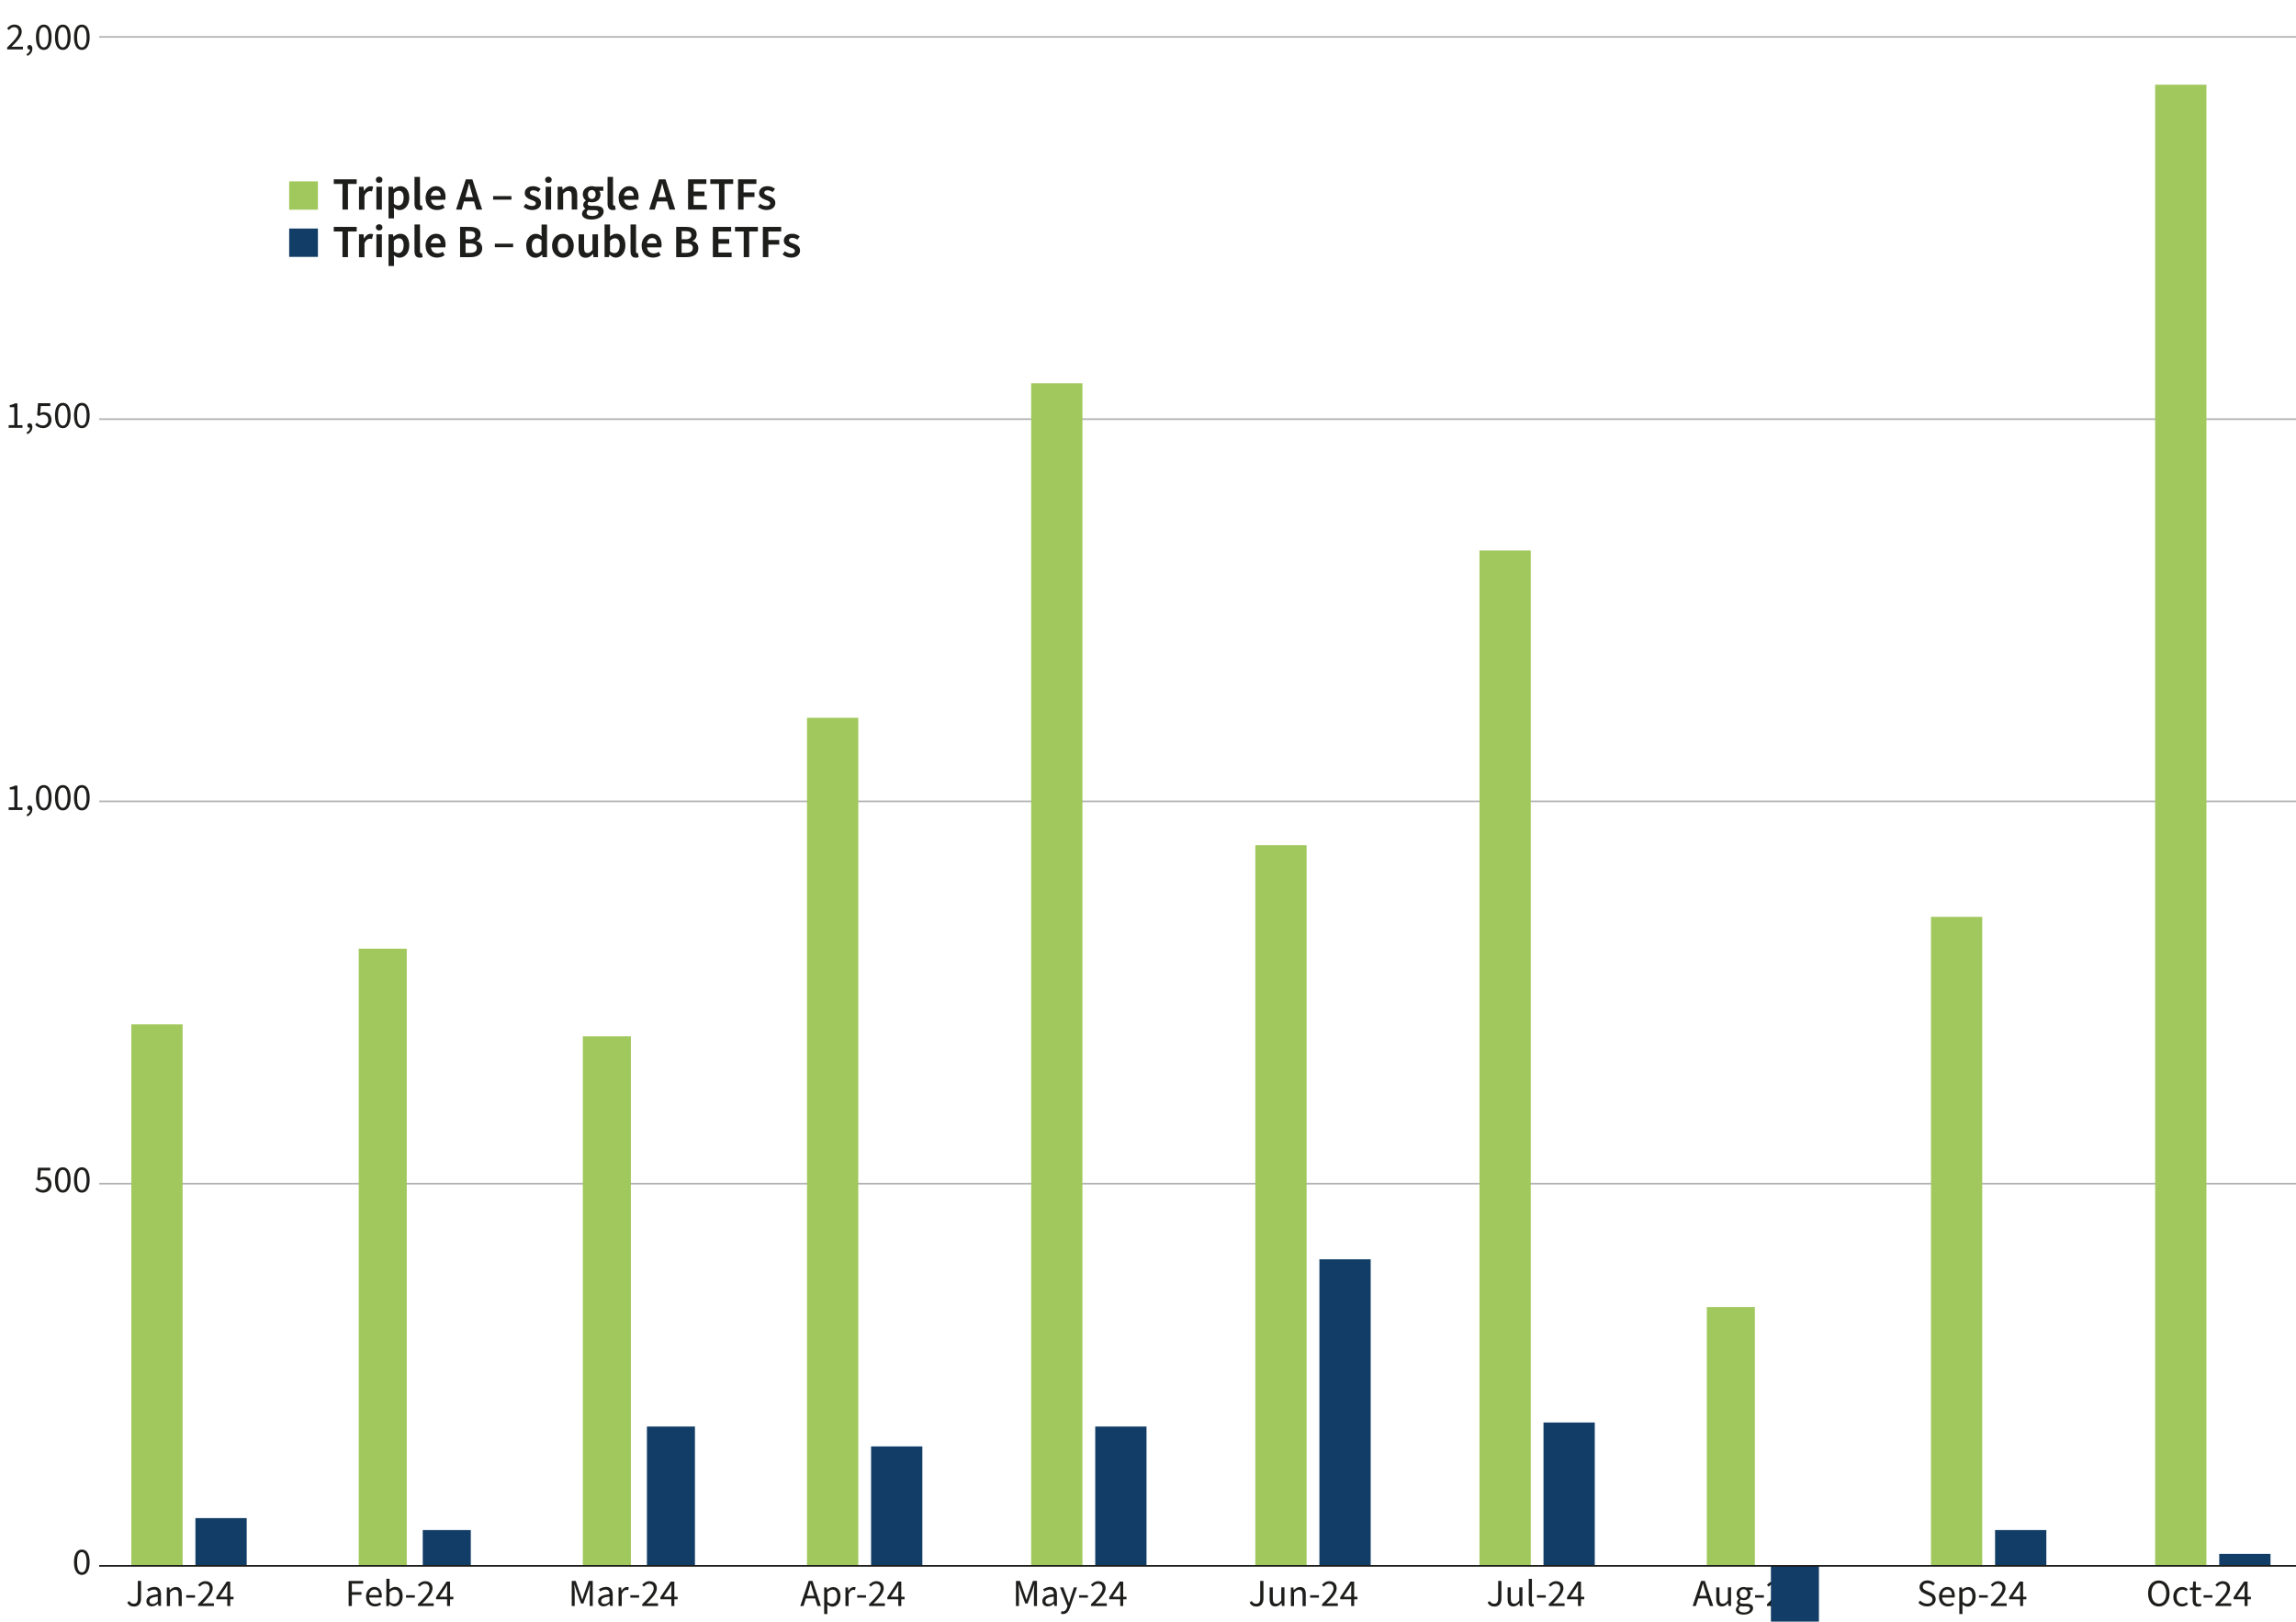 <?xml version="1.0" encoding="UTF-8"?>
<svg id="Layer_5" data-name="Layer 5" xmlns="http://www.w3.org/2000/svg" viewBox="0 0 347.53 245.53">
  <defs>
    <style>
      .cls-1 {
        fill: #1d1d1b;
      }

      .cls-2 {
        stroke: #1d1d1b;
      }

      .cls-2, .cls-3 {
        fill: none;
        stroke-linejoin: round;
        stroke-width: .25px;
      }

      .cls-4 {
        fill: #a1c85c;
      }

      .cls-3 {
        stroke: #b2b2b2;
      }

      .cls-5 {
        fill: #113d66;
      }
    </style>
  </defs>
  <g>
    <g>
      <path class="cls-1" d="M19.26,242.54l.32-.22c.16.28.38.41.66.41.42,0,.62-.23.62-.82v-2.63h.49v2.67c0,.67-.31,1.21-1.08,1.21-.46,0-.8-.2-1.01-.61Z"/>
      <path class="cls-1" d="M22.16,242.35c0-.63.52-.93,1.73-1.06,0-.35-.12-.7-.58-.7-.32,0-.62.14-.84.29l-.19-.33c.26-.17.66-.37,1.11-.37.68,0,.98.46.98,1.15v1.73h-.39l-.05-.34h-.02c-.27.23-.57.41-.93.41-.47,0-.82-.29-.82-.8ZM23.88,242.4v-.76c-.95.11-1.26.32-1.26.69,0,.31.21.44.49.44s.5-.12.77-.36Z"/>
      <path class="cls-1" d="M25.25,240.27h.39l.04.41h.02c.27-.27.56-.48.95-.48.6,0,.86.38.86,1.1v1.79h-.48v-1.72c0-.53-.16-.75-.53-.75-.28,0-.49.14-.77.43v2.04h-.48v-2.82Z"/>
      <path class="cls-1" d="M28.19,241.44h1.33v.37h-1.33v-.37Z"/>
      <path class="cls-1" d="M29.99,242.79c1.1-1.08,1.74-1.76,1.74-2.36,0-.42-.23-.72-.7-.72-.31,0-.57.2-.78.44l-.27-.26c.31-.35.64-.57,1.11-.57.68,0,1.11.43,1.11,1.08,0,.72-.65,1.39-1.55,2.3.2-.02.43-.03.62-.03h1.11v.41h-2.39v-.3Z"/>
      <path class="cls-1" d="M34.4,242.06h-1.66v-.32l1.58-2.36h.53v2.3h.5v.38h-.5v1.02h-.45v-1.02ZM34.4,241.68v-1.07c0-.19.02-.51.03-.71h-.02c-.09.17-.2.34-.3.52l-.86,1.26h1.16Z"/>
    </g>
    <g>
      <path class="cls-1" d="M52.78,239.28h2.19v.41h-1.71v1.28h1.45v.41h-1.45v1.7h-.49v-3.8Z"/>
      <path class="cls-1" d="M55.4,241.67c0-.92.62-1.48,1.26-1.48.72,0,1.13.51,1.13,1.32,0,.1,0,.19-.02.28h-1.9c.04.58.39.96.93.96.27,0,.51-.08.71-.21l.17.31c-.24.17-.54.29-.93.29-.75,0-1.35-.54-1.35-1.48ZM57.37,241.43c0-.56-.26-.85-.69-.85-.39,0-.74.31-.8.85h1.49Z"/>
      <path class="cls-1" d="M58.93,242.79h-.02l-.05.29h-.38v-4.13h.48v1.12l-.02.5c.26-.22.57-.39.89-.39.72,0,1.12.56,1.12,1.43,0,.96-.58,1.52-1.22,1.52-.26,0-.55-.13-.8-.36ZM60.46,241.63c0-.62-.21-1.03-.74-1.03-.24,0-.48.13-.75.38v1.47c.24.21.5.29.68.29.46,0,.81-.42.81-1.11Z"/>
      <path class="cls-1" d="M61.46,241.44h1.33v.37h-1.33v-.37Z"/>
      <path class="cls-1" d="M63.26,242.79c1.1-1.08,1.74-1.76,1.74-2.36,0-.42-.23-.72-.7-.72-.31,0-.57.2-.78.44l-.27-.26c.31-.35.64-.57,1.11-.57.68,0,1.11.43,1.11,1.08,0,.72-.65,1.39-1.55,2.3.2-.02.43-.03.62-.03h1.11v.41h-2.39v-.3Z"/>
      <path class="cls-1" d="M67.67,242.06h-1.66v-.32l1.58-2.36h.53v2.3h.5v.38h-.5v1.02h-.45v-1.02ZM67.67,241.68v-1.07c0-.19.02-.51.03-.71h-.02c-.09.17-.2.34-.3.52l-.86,1.26h1.16Z"/>
    </g>
    <g>
      <path class="cls-1" d="M86.53,239.28h.61l.72,2.04c.09.27.17.51.26.79h.02c.09-.28.16-.53.25-.79l.72-2.04h.61v3.8h-.46v-2.1c0-.34.04-.81.07-1.14h-.02l-.3.89-.71,1.97h-.35l-.71-1.97-.3-.89h-.02c.03.33.07.8.07,1.14v2.1h-.45v-3.8Z"/>
      <path class="cls-1" d="M90.53,242.35c0-.63.52-.93,1.73-1.06,0-.35-.12-.7-.58-.7-.32,0-.62.14-.84.29l-.19-.33c.26-.17.66-.37,1.11-.37.68,0,.98.46.98,1.15v1.73h-.39l-.05-.34h-.02c-.27.23-.57.41-.93.41-.47,0-.82-.29-.82-.8ZM92.26,242.4v-.76c-.95.11-1.26.32-1.26.69,0,.31.21.44.49.44s.5-.12.77-.36Z"/>
      <path class="cls-1" d="M93.63,240.27h.39l.04.51h.02c.2-.35.49-.58.8-.58.13,0,.21.02.3.06l-.1.41c-.08-.02-.15-.04-.26-.04-.24,0-.52.17-.71.64v1.81h-.48v-2.82Z"/>
      <path class="cls-1" d="M95.41,241.44h1.33v.37h-1.33v-.37Z"/>
      <path class="cls-1" d="M97.21,242.79c1.1-1.08,1.74-1.76,1.74-2.36,0-.42-.23-.72-.7-.72-.31,0-.57.2-.78.44l-.27-.26c.31-.35.64-.57,1.11-.57.68,0,1.11.43,1.11,1.08,0,.72-.65,1.39-1.55,2.3.2-.02.43-.03.62-.03h1.11v.41h-2.39v-.3Z"/>
      <path class="cls-1" d="M101.62,242.06h-1.66v-.32l1.58-2.36h.53v2.3h.5v.38h-.5v1.02h-.45v-1.02ZM101.62,241.68v-1.07c0-.19.02-.51.03-.71h-.02c-.09.17-.2.34-.3.52l-.86,1.26h1.16Z"/>
    </g>
    <g>
      <path class="cls-1" d="M122.42,239.28h.56l1.28,3.8h-.52l-.36-1.15h-1.39l-.37,1.15h-.49l1.28-3.8ZM122.13,241.54h1.14l-.18-.57c-.14-.42-.26-.84-.38-1.28h-.02c-.12.44-.24.86-.37,1.28l-.18.57Z"/>
      <path class="cls-1" d="M124.75,240.27h.39l.04.33h.02c.26-.21.57-.39.9-.39.72,0,1.12.56,1.12,1.44,0,.96-.58,1.52-1.22,1.52-.26,0-.52-.12-.78-.32v.49s.01.95.01.95h-.48v-4.01ZM126.73,241.63c0-.62-.21-1.03-.74-1.03-.24,0-.48.13-.75.38v1.47c.26.21.5.29.68.29.46,0,.81-.42.81-1.11Z"/>
      <path class="cls-1" d="M127.97,240.27h.39l.04.51h.02c.2-.35.49-.58.8-.58.13,0,.21.02.3.06l-.1.41c-.08-.02-.15-.04-.26-.04-.24,0-.52.17-.71.64v1.81h-.48v-2.82Z"/>
      <path class="cls-1" d="M129.75,241.44h1.33v.37h-1.33v-.37Z"/>
      <path class="cls-1" d="M131.55,242.79c1.1-1.08,1.74-1.76,1.74-2.36,0-.42-.23-.72-.7-.72-.31,0-.57.2-.78.44l-.27-.26c.31-.35.64-.57,1.11-.57.68,0,1.11.43,1.11,1.08,0,.72-.65,1.39-1.55,2.3.2-.02.43-.03.62-.03h1.11v.41h-2.39v-.3Z"/>
      <path class="cls-1" d="M135.97,242.06h-1.66v-.32l1.58-2.36h.53v2.3h.5v.38h-.5v1.02h-.45v-1.02ZM135.97,241.68v-1.07c0-.19.02-.51.03-.71h-.02c-.09.17-.2.34-.3.52l-.86,1.26h1.16Z"/>
    </g>
    <g>
      <path class="cls-1" d="M153.77,239.28h.61l.72,2.04c.09.27.17.51.26.79h.02c.09-.28.16-.53.25-.79l.72-2.04h.61v3.8h-.46v-2.1c0-.34.04-.81.07-1.14h-.02l-.3.89-.71,1.97h-.35l-.71-1.97-.3-.89h-.02c.03.33.07.8.07,1.14v2.1h-.45v-3.8Z"/>
      <path class="cls-1" d="M157.77,242.35c0-.63.52-.93,1.73-1.06,0-.35-.12-.7-.58-.7-.32,0-.62.14-.84.29l-.19-.33c.26-.17.66-.37,1.11-.37.68,0,.98.46.98,1.15v1.73h-.39l-.05-.34h-.02c-.27.23-.57.41-.93.41-.47,0-.82-.29-.82-.8ZM159.5,242.4v-.76c-.95.11-1.26.32-1.26.69,0,.31.21.44.49.44s.5-.12.77-.36Z"/>
      <path class="cls-1" d="M160.58,244.24l.1-.38c.07.02.14.03.21.03.31,0,.52-.25.63-.6l.06-.21-1.13-2.82h.5l.57,1.55c.09.24.19.53.28.79h.02c.08-.25.16-.54.23-.79l.5-1.55h.47l-1.06,3.05c-.2.56-.49.98-1.06.98-.13,0-.24-.02-.34-.06Z"/>
      <path class="cls-1" d="M163.34,241.44h1.33v.37h-1.33v-.37Z"/>
      <path class="cls-1" d="M165.14,242.79c1.1-1.08,1.74-1.76,1.74-2.36,0-.42-.23-.72-.7-.72-.31,0-.57.2-.78.44l-.27-.26c.31-.35.64-.57,1.11-.57.68,0,1.11.43,1.11,1.08,0,.72-.65,1.39-1.55,2.3.2-.02.43-.03.62-.03h1.11v.41h-2.39v-.3Z"/>
      <path class="cls-1" d="M169.56,242.06h-1.66v-.32l1.58-2.36h.53v2.3h.5v.38h-.5v1.02h-.45v-1.02ZM169.56,241.68v-1.07c0-.19.02-.51.03-.71h-.02c-.09.17-.2.34-.3.52l-.86,1.26h1.16Z"/>
    </g>
    <g>
      <path class="cls-1" d="M189.15,242.54l.32-.22c.16.28.38.41.66.41.42,0,.62-.23.62-.82v-2.63h.49v2.67c0,.67-.31,1.21-1.08,1.21-.46,0-.8-.2-1.01-.61Z"/>
      <path class="cls-1" d="M192.18,242.05v-1.79h.48v1.72c0,.52.16.75.53.75.28,0,.49-.15.75-.48v-2h.48v2.82h-.39l-.04-.44h-.02c-.26.31-.54.51-.93.51-.6,0-.86-.38-.86-1.1Z"/>
      <path class="cls-1" d="M195.38,240.27h.39l.04.41h.02c.27-.27.56-.48.95-.48.6,0,.86.38.86,1.1v1.79h-.48v-1.72c0-.53-.16-.75-.53-.75-.28,0-.49.14-.76.43v2.04h-.48v-2.82Z"/>
      <path class="cls-1" d="M198.31,241.44h1.33v.37h-1.33v-.37Z"/>
      <path class="cls-1" d="M200.11,242.79c1.1-1.08,1.74-1.76,1.74-2.36,0-.42-.23-.72-.7-.72-.31,0-.57.2-.78.44l-.27-.26c.31-.35.64-.57,1.11-.57.68,0,1.11.43,1.11,1.08,0,.72-.65,1.39-1.55,2.3.2-.02.43-.03.62-.03h1.11v.41h-2.39v-.3Z"/>
      <path class="cls-1" d="M204.52,242.06h-1.66v-.32l1.58-2.36h.53v2.3h.5v.38h-.5v1.02h-.45v-1.02ZM204.52,241.68v-1.07c0-.19.02-.51.03-.71h-.02c-.09.17-.2.34-.3.52l-.86,1.26h1.16Z"/>
    </g>
    <g>
      <path class="cls-1" d="M225.17,242.54l.32-.22c.16.28.38.41.66.41.42,0,.62-.23.62-.82v-2.63h.49v2.67c0,.67-.31,1.21-1.08,1.21-.46,0-.8-.2-1.01-.61Z"/>
      <path class="cls-1" d="M228.2,242.05v-1.79h.48v1.72c0,.52.16.75.53.75.28,0,.49-.15.75-.48v-2h.48v2.82h-.39l-.04-.44h-.02c-.26.31-.54.51-.93.51-.6,0-.86-.38-.86-1.1Z"/>
      <path class="cls-1" d="M231.4,242.52v-3.56h.48v3.6c0,.15.06.2.14.2.03,0,.05,0,.1-.01l.06.36c-.07.03-.16.05-.28.05-.36,0-.5-.23-.5-.64Z"/>
      <path class="cls-1" d="M232.64,241.44h1.33v.37h-1.33v-.37Z"/>
      <path class="cls-1" d="M234.43,242.79c1.1-1.08,1.74-1.76,1.74-2.36,0-.42-.23-.72-.7-.72-.31,0-.57.2-.78.44l-.27-.26c.31-.35.64-.57,1.11-.57.68,0,1.11.43,1.11,1.08,0,.72-.65,1.39-1.55,2.3.2-.02.43-.03.62-.03h1.11v.41h-2.39v-.3Z"/>
      <path class="cls-1" d="M238.85,242.06h-1.66v-.32l1.58-2.36h.53v2.3h.5v.38h-.5v1.02h-.45v-1.02ZM238.85,241.68v-1.07c0-.19.02-.51.03-.71h-.02c-.09.17-.2.34-.3.52l-.86,1.26h1.16Z"/>
    </g>
    <g>
      <path class="cls-1" d="M257.49,239.28h.56l1.28,3.8h-.52l-.36-1.15h-1.39l-.37,1.15h-.49l1.28-3.8ZM257.19,241.54h1.14l-.18-.57c-.14-.42-.26-.84-.38-1.28h-.02c-.12.44-.24.86-.37,1.28l-.18.57Z"/>
      <path class="cls-1" d="M259.78,242.05v-1.79h.48v1.72c0,.52.16.75.53.75.28,0,.49-.15.75-.48v-2h.48v2.82h-.39l-.04-.44h-.02c-.26.31-.54.51-.93.51-.6,0-.86-.38-.86-1.1Z"/>
      <path class="cls-1" d="M262.76,243.62c0-.24.16-.46.41-.64v-.02c-.14-.09-.25-.24-.25-.46,0-.24.16-.42.31-.52v-.02c-.19-.15-.37-.42-.37-.76,0-.61.49-1,1.06-1,.16,0,.29.03.4.07h.98v.37h-.57c.13.13.23.34.23.57,0,.6-.46.98-1.03.98-.14,0-.29-.04-.42-.1-.1.09-.18.18-.18.34,0,.17.12.3.49.3h.54c.66,0,.99.21.99.67,0,.53-.55.98-1.43.98-.69,0-1.17-.27-1.17-.76ZM264.88,243.48c0-.26-.2-.35-.57-.35h-.48c-.11,0-.24-.01-.37-.05-.2.14-.29.31-.29.48,0,.3.31.49.82.49s.89-.28.89-.57ZM264.52,241.2c0-.41-.27-.66-.6-.66s-.6.24-.6.66.27.67.6.67.6-.25.6-.67Z"/>
      <path class="cls-1" d="M265.66,241.44h1.33v.37h-1.33v-.37Z"/>
      <path class="cls-1" d="M267.46,242.79c1.1-1.08,1.74-1.76,1.74-2.36,0-.42-.23-.72-.7-.72-.31,0-.57.2-.78.44l-.27-.26c.31-.35.64-.57,1.11-.57.68,0,1.11.43,1.11,1.08,0,.72-.65,1.39-1.55,2.3.2-.02.43-.03.62-.03h1.11v.41h-2.39v-.3Z"/>
      <path class="cls-1" d="M271.88,242.06h-1.66v-.32l1.58-2.36h.53v2.3h.5v.38h-.5v1.02h-.45v-1.02ZM271.88,241.68v-1.07c0-.19.02-.51.03-.71h-.02c-.09.17-.2.34-.3.52l-.86,1.26h1.16Z"/>
    </g>
    <g>
      <path class="cls-1" d="M290.37,242.58l.27-.32c.28.28.67.46,1.07.46.5,0,.79-.25.79-.62,0-.39-.28-.51-.63-.67l-.55-.24c-.35-.15-.77-.42-.77-.98s.5-1.01,1.2-1.01c.46,0,.86.19,1.12.46l-.27.32c-.23-.22-.53-.35-.86-.35-.42,0-.7.21-.7.55,0,.37.33.5.63.63l.54.24c.44.19.78.45.78,1.01,0,.6-.5,1.08-1.3,1.08-.54,0-1-.21-1.33-.57Z"/>
      <path class="cls-1" d="M293.49,241.67c0-.92.62-1.48,1.26-1.48.72,0,1.13.51,1.13,1.32,0,.1,0,.19-.02.28h-1.9c.04.58.39.96.93.96.27,0,.51-.08.71-.21l.17.31c-.24.17-.55.29-.93.29-.75,0-1.35-.54-1.35-1.48ZM295.45,241.43c0-.56-.26-.85-.69-.85-.39,0-.74.31-.8.85h1.49Z"/>
      <path class="cls-1" d="M296.57,240.27h.39l.04.33h.02c.25-.21.57-.39.9-.39.72,0,1.12.56,1.12,1.44,0,.96-.58,1.52-1.22,1.52-.25,0-.52-.12-.78-.32v.49s.01.95.01.95h-.48v-4.01ZM298.55,241.63c0-.62-.21-1.03-.74-1.03-.24,0-.48.13-.75.38v1.47c.25.21.5.29.68.29.46,0,.81-.42.81-1.11Z"/>
      <path class="cls-1" d="M299.55,241.44h1.33v.37h-1.33v-.37Z"/>
      <path class="cls-1" d="M301.35,242.79c1.1-1.08,1.74-1.76,1.74-2.36,0-.42-.23-.72-.7-.72-.31,0-.57.2-.78.44l-.27-.26c.31-.35.64-.57,1.11-.57.68,0,1.11.43,1.11,1.08,0,.72-.65,1.39-1.55,2.3.2-.02.43-.03.62-.03h1.11v.41h-2.39v-.3Z"/>
      <path class="cls-1" d="M305.77,242.06h-1.66v-.32l1.58-2.36h.53v2.3h.5v.38h-.5v1.02h-.45v-1.02ZM305.77,241.68v-1.07c0-.19.02-.51.03-.71h-.02c-.09.17-.2.34-.3.52l-.86,1.26h1.16Z"/>
    </g>
    <g>
      <path class="cls-1" d="M325.14,241.16c0-1.22.67-1.95,1.62-1.95s1.63.74,1.63,1.95-.67,1.99-1.63,1.99-1.62-.76-1.62-1.99ZM327.89,241.16c0-.95-.45-1.53-1.12-1.53s-1.12.58-1.12,1.53.44,1.56,1.12,1.56,1.12-.61,1.12-1.56Z"/>
      <path class="cls-1" d="M328.96,241.68c0-.95.63-1.48,1.36-1.48.37,0,.63.15.82.33l-.24.3c-.16-.14-.34-.23-.56-.23-.51,0-.88.43-.88,1.08s.35,1.07.86,1.07c.26,0,.49-.12.66-.27l.21.31c-.25.23-.57.36-.91.36-.75,0-1.32-.54-1.32-1.47Z"/>
      <path class="cls-1" d="M331.89,242.21v-1.55h-.42v-.36l.44-.03.06-.9h.4v.9h.77v.39h-.77v1.57c0,.34.12.54.43.54.1,0,.21-.02.33-.07l.1.34c-.15.07-.34.12-.53.12-.6,0-.81-.38-.81-.95Z"/>
      <path class="cls-1" d="M333.54,241.44h1.33v.37h-1.33v-.37Z"/>
      <path class="cls-1" d="M335.34,242.79c1.1-1.08,1.74-1.76,1.74-2.36,0-.42-.23-.72-.7-.72-.31,0-.57.2-.78.44l-.27-.26c.31-.35.64-.57,1.11-.57.68,0,1.11.43,1.11,1.08,0,.72-.65,1.39-1.55,2.3.2-.02.43-.03.62-.03h1.11v.41h-2.39v-.3Z"/>
      <path class="cls-1" d="M339.75,242.06h-1.66v-.32l1.58-2.36h.53v2.3h.5v.38h-.5v1.02h-.45v-1.02ZM339.75,241.68v-1.07c0-.19.02-.51.03-.71h-.02c-.09.17-.2.34-.3.52l-.86,1.26h1.16Z"/>
    </g>
  </g>
  <g>
    <path class="cls-1" d="M51.84,27.84h-1.32v-.7h3.47v.7h-1.32v3.88h-.83v-3.88Z"/>
    <path class="cls-1" d="M54.35,28.27h.68l.06.62h.02c.25-.45.62-.7.98-.7.18,0,.29.03.39.07l-.17.71c-.1-.03-.19-.04-.33-.04-.27,0-.6.18-.81.71v2.09h-.83v-3.45Z"/>
    <path class="cls-1" d="M56.89,27.21c0-.28.2-.47.5-.47s.5.19.5.47-.2.47-.5.47-.5-.19-.5-.47ZM56.97,28.27h.83v3.45h-.83v-3.45Z"/>
    <path class="cls-1" d="M58.8,28.27h.68l.06.36h.02c.29-.25.66-.45,1.04-.45.85,0,1.35.69,1.35,1.76,0,1.18-.7,1.86-1.46,1.86-.31,0-.61-.14-.88-.38l.03.57v1.07h-.83v-4.8ZM61.1,29.95c0-.68-.22-1.08-.74-1.08-.25,0-.48.12-.74.38v1.59c.24.2.48.27.67.27.45,0,.8-.39.8-1.16Z"/>
    <path class="cls-1" d="M62.74,30.81v-4.04h.83v4.08c0,.2.09.27.17.27.04,0,.07,0,.13-.01l.1.61c-.1.05-.24.08-.43.08-.58,0-.8-.38-.8-.99Z"/>
    <path class="cls-1" d="M64.41,29.99c0-1.12.78-1.81,1.59-1.81.93,0,1.44.67,1.44,1.64,0,.17-.01.29-.04.42h-2.17c.08.57.45.91.99.91.29,0,.56-.08.8-.24l.28.52c-.32.24-.74.36-1.19.36-.95,0-1.69-.66-1.69-1.81ZM66.7,29.63c0-.5-.24-.8-.69-.8-.39,0-.73.28-.8.8h1.48Z"/>
    <path class="cls-1" d="M70.52,27.14h.98l1.48,4.58h-.88l-.35-1.23h-1.52l-.35,1.23h-.85l1.48-4.58ZM70.43,29.84h1.15l-.15-.55c-.15-.48-.28-1.01-.41-1.51h-.03c-.12.5-.25,1.02-.4,1.51l-.15.55Z"/>
    <path class="cls-1" d="M74.64,29.68h2.77v.54h-2.77v-.54Z"/>
    <path class="cls-1" d="M79.24,31.3l.36-.47c.3.25.62.35.97.35s.54-.17.54-.4c0-.29-.34-.4-.72-.54-.5-.18-.96-.47-.96-1.02,0-.6.49-1.04,1.26-1.04.47,0,.87.17,1.15.42l-.36.47c-.25-.18-.5-.27-.77-.27-.34,0-.5.17-.5.37,0,.25.25.35.68.5.53.18,1,.46,1,1.05s-.48,1.07-1.35,1.07c-.48,0-.97-.18-1.3-.5Z"/>
    <path class="cls-1" d="M82.51,27.21c0-.28.2-.47.5-.47s.5.19.5.47-.2.47-.5.47-.5-.19-.5-.47ZM82.59,28.27h.83v3.45h-.83v-3.45Z"/>
    <path class="cls-1" d="M84.42,28.27h.68l.06.46h.02c.31-.29.66-.55,1.13-.55.74,0,1.06.5,1.06,1.37v2.16h-.83v-2.05c0-.56-.16-.76-.53-.76-.3,0-.5.14-.77.42v2.4h-.83v-3.45Z"/>
    <path class="cls-1" d="M88.1,32.34c0-.29.18-.54.5-.74v-.03c-.18-.11-.32-.29-.32-.57s.18-.5.39-.64v-.03c-.24-.17-.46-.5-.46-.91,0-.79.64-1.24,1.37-1.24.19,0,.37.03.51.08h1.23v.62h-.62c.1.13.19.34.19.57,0,.76-.59,1.17-1.32,1.17-.15,0-.31-.03-.46-.08-.1.08-.16.17-.16.32,0,.19.14.3.55.3h.61c.82,0,1.26.26,1.26.85,0,.68-.71,1.22-1.84,1.22-.82,0-1.44-.29-1.44-.9ZM90.58,32.15c0-.26-.21-.34-.6-.34h-.46c-.19,0-.34-.01-.47-.05-.18.14-.26.29-.26.45,0,.31.34.48.87.48s.92-.25.92-.55ZM90.16,29.43c0-.43-.25-.67-.58-.67s-.59.24-.59.67.27.68.59.68.58-.25.58-.68Z"/>
    <path class="cls-1" d="M91.96,30.81v-4.04h.83v4.08c0,.2.09.27.17.27.04,0,.07,0,.13-.01l.1.61c-.1.05-.24.08-.43.08-.58,0-.8-.38-.8-.99Z"/>
    <path class="cls-1" d="M93.63,29.99c0-1.12.78-1.81,1.59-1.81.93,0,1.44.67,1.44,1.64,0,.17-.01.29-.04.42h-2.17c.08.57.45.91.99.91.29,0,.56-.08.8-.24l.28.52c-.32.24-.74.36-1.19.36-.95,0-1.69-.66-1.69-1.81ZM95.93,29.63c0-.5-.24-.8-.69-.8-.39,0-.73.28-.8.8h1.48Z"/>
    <path class="cls-1" d="M99.75,27.14h.98l1.48,4.58h-.88l-.35-1.23h-1.52l-.35,1.23h-.85l1.48-4.58ZM99.65,29.84h1.15l-.15-.55c-.15-.48-.28-1.01-.41-1.51h-.03c-.12.5-.25,1.02-.4,1.51l-.15.55Z"/>
    <path class="cls-1" d="M104.15,27.14h2.77v.7h-1.93v1.15h1.64v.7h-1.64v1.33h2v.7h-2.84v-4.58Z"/>
    <path class="cls-1" d="M108.83,27.84h-1.32v-.7h3.47v.7h-1.32v3.88h-.83v-3.88Z"/>
    <path class="cls-1" d="M111.72,27.14h2.77v.7h-1.94v1.28h1.65v.7h-1.65v1.9h-.83v-4.58Z"/>
    <path class="cls-1" d="M114.71,31.3l.36-.47c.3.25.62.35.97.35s.54-.17.54-.4c0-.29-.34-.4-.72-.54-.5-.18-.96-.47-.96-1.02,0-.6.49-1.04,1.26-1.04.47,0,.87.17,1.15.42l-.36.47c-.25-.18-.5-.27-.77-.27-.34,0-.5.17-.5.37,0,.25.25.35.68.5.53.18,1,.46,1,1.05s-.48,1.07-1.35,1.07c-.48,0-.97-.18-1.3-.5Z"/>
    <path class="cls-1" d="M51.84,35.04h-1.32v-.7h3.47v.7h-1.32v3.88h-.83v-3.88Z"/>
    <path class="cls-1" d="M54.35,35.47h.68l.06.62h.02c.25-.45.62-.7.98-.7.18,0,.29.03.39.07l-.17.71c-.1-.03-.19-.04-.33-.04-.27,0-.6.18-.81.71v2.09h-.83v-3.45Z"/>
    <path class="cls-1" d="M56.89,34.41c0-.28.2-.47.5-.47s.5.19.5.47-.2.47-.5.47-.5-.19-.5-.47ZM56.97,35.47h.83v3.45h-.83v-3.45Z"/>
    <path class="cls-1" d="M58.8,35.47h.68l.06.36h.02c.29-.25.66-.45,1.04-.45.85,0,1.35.69,1.35,1.76,0,1.18-.7,1.86-1.46,1.86-.31,0-.61-.14-.88-.38l.03.57v1.07h-.83v-4.8ZM61.1,37.15c0-.68-.22-1.08-.74-1.08-.25,0-.48.12-.74.38v1.59c.24.2.48.27.67.27.45,0,.8-.39.8-1.16Z"/>
    <path class="cls-1" d="M62.74,38.01v-4.04h.83v4.08c0,.2.09.27.17.27.04,0,.07,0,.13-.01l.1.61c-.1.05-.24.08-.43.08-.58,0-.8-.38-.8-.99Z"/>
    <path class="cls-1" d="M64.41,37.19c0-1.12.78-1.81,1.59-1.81.93,0,1.44.67,1.44,1.64,0,.17-.01.29-.04.42h-2.17c.08.57.45.91.99.91.29,0,.56-.08.8-.24l.28.52c-.32.24-.74.36-1.19.36-.95,0-1.69-.66-1.69-1.81ZM66.7,36.83c0-.5-.24-.8-.69-.8-.39,0-.73.28-.8.8h1.48Z"/>
    <path class="cls-1" d="M69.63,34.34h1.47c.95,0,1.64.29,1.64,1.13,0,.43-.24.85-.63.99v.03c.5.11.88.47.88,1.09,0,.92-.76,1.34-1.76,1.34h-1.59v-4.58ZM71.03,36.22c.62,0,.9-.25.9-.64,0-.43-.29-.6-.88-.6h-.58v1.23h.57ZM71.14,38.27c.67,0,1.03-.23,1.03-.74,0-.47-.36-.68-1.03-.68h-.67v1.42h.67Z"/>
    <path class="cls-1" d="M74.9,36.88h2.77v.54h-2.77v-.54Z"/>
    <path class="cls-1" d="M79.64,37.2c0-1.13.7-1.81,1.46-1.81.39,0,.63.15.9.38l-.03-.55v-1.24h.83v4.94h-.67l-.06-.37h-.03c-.25.25-.6.46-.97.46-.86,0-1.41-.67-1.41-1.8ZM81.96,37.94v-1.58c-.23-.21-.46-.28-.69-.28-.43,0-.78.41-.78,1.11,0,.74.28,1.13.77,1.13.26,0,.48-.11.7-.38Z"/>
    <path class="cls-1" d="M83.56,37.2c0-1.15.78-1.81,1.65-1.81s1.64.67,1.64,1.81-.78,1.8-1.64,1.8-1.65-.66-1.65-1.8ZM86,37.2c0-.69-.29-1.13-.79-1.13s-.79.45-.79,1.13.29,1.13.79,1.13.79-.45.79-1.13Z"/>
    <path class="cls-1" d="M87.58,37.63v-2.16h.83v2.05c0,.56.16.77.52.77.3,0,.5-.14.75-.47v-2.35h.83v3.45h-.68l-.06-.5h-.02c-.3.36-.63.59-1.11.59-.74,0-1.06-.5-1.06-1.37Z"/>
    <path class="cls-1" d="M92.26,38.55h-.02l-.08.36h-.65v-4.94h.83v1.27l-.03.57c.29-.25.64-.43.99-.43.86,0,1.36.69,1.36,1.75,0,1.18-.7,1.86-1.46,1.86-.32,0-.65-.16-.94-.45ZM93.81,37.15c0-.68-.22-1.08-.74-1.08-.25,0-.48.12-.74.38v1.59c.23.2.48.27.67.27.45,0,.8-.39.8-1.16Z"/>
    <path class="cls-1" d="M95.44,38.01v-4.04h.83v4.08c0,.2.09.27.17.27.04,0,.07,0,.13-.01l.1.61c-.1.05-.24.08-.43.08-.58,0-.8-.38-.8-.99Z"/>
    <path class="cls-1" d="M97.11,37.19c0-1.12.78-1.81,1.59-1.81.93,0,1.44.67,1.44,1.64,0,.17-.01.29-.04.42h-2.17c.08.57.45.91.99.91.29,0,.56-.08.8-.24l.28.52c-.32.24-.74.36-1.19.36-.95,0-1.69-.66-1.69-1.81ZM99.41,36.83c0-.5-.24-.8-.69-.8-.39,0-.73.28-.8.8h1.48Z"/>
    <path class="cls-1" d="M102.34,34.34h1.47c.95,0,1.64.29,1.64,1.13,0,.43-.24.85-.63.99v.03c.5.11.88.47.88,1.09,0,.92-.76,1.34-1.76,1.34h-1.59v-4.58ZM103.74,36.22c.62,0,.9-.25.9-.64,0-.43-.29-.6-.88-.6h-.58v1.23h.57ZM103.84,38.27c.67,0,1.03-.23,1.03-.74,0-.47-.36-.68-1.03-.68h-.67v1.42h.67Z"/>
    <path class="cls-1" d="M107.9,34.34h2.77v.7h-1.93v1.15h1.64v.7h-1.64v1.33h2v.7h-2.84v-4.58Z"/>
    <path class="cls-1" d="M112.57,35.04h-1.32v-.7h3.47v.7h-1.32v3.88h-.83v-3.88Z"/>
    <path class="cls-1" d="M115.47,34.34h2.77v.7h-1.94v1.28h1.65v.7h-1.65v1.9h-.83v-4.58Z"/>
    <path class="cls-1" d="M118.45,38.5l.36-.47c.3.25.62.35.97.35s.54-.17.54-.4c0-.29-.34-.4-.72-.54-.5-.18-.96-.47-.96-1.02,0-.6.49-1.04,1.26-1.04.47,0,.87.17,1.15.42l-.36.47c-.25-.18-.5-.27-.77-.27-.34,0-.5.17-.5.37,0,.25.25.35.68.5.53.18,1,.46,1,1.05s-.48,1.07-1.35,1.07c-.48,0-.97-.18-1.3-.5Z"/>
  </g>
  <path class="cls-3" d="M15.01,5.58h336.22M15.01,63.44h336.22M15.01,121.29h336.22M15.01,179.15h336.22"/>
  <path class="cls-4" d="M326.21,12.82h7.76v224.18h-7.76V12.82ZM292.28,138.77h7.76v98.23h-7.76v-98.23ZM258.35,197.83h7.27v39.17h-7.27v-39.17ZM223.94,83.32h7.76v153.67h-7.76V83.32ZM190.01,127.92h7.76v109.08h-7.76v-109.08ZM156.08,58.01h7.76v178.99h-7.76V58.01ZM122.15,108.64h7.76v128.36h-7.76V108.64ZM88.22,156.85h7.27v80.15h-7.27v-80.15ZM54.3,143.59h7.27v93.41h-7.27v-93.41ZM19.88,155.04h7.76v81.96h-7.76v-81.96Z"/>
  <path class="cls-5" d="M335.91,235.19h7.76v1.81h-7.76v-1.81ZM301.98,231.58h7.76v5.42h-7.76v-5.42ZM268.05,245.44h7.27v-8.44h-7.27v8.44ZM233.63,215.3h7.76v21.7h-7.76v-21.7ZM199.71,190.6h7.76v46.4h-7.76v-46.4ZM165.78,215.91h7.76v21.09h-7.76v-21.09ZM131.85,218.92h7.76v18.08h-7.76v-18.08ZM97.92,215.91h7.27v21.09h-7.27v-21.09ZM63.99,231.58h7.27v5.42h-7.27v-5.42ZM29.58,229.77h7.76v7.23h-7.76v-7.23Z"/>
  <line class="cls-2" x1="15.01" y1="237" x2="351.24" y2="237"/>
  <g>
    <path class="cls-1" d="M11.2,236.44c0-1.24.45-1.91,1.19-1.91s1.18.67,1.18,1.91-.45,1.93-1.18,1.93-1.19-.69-1.19-1.93ZM13.11,236.44c0-1.08-.29-1.52-.72-1.52s-.72.44-.72,1.52.29,1.54.72,1.54.72-.46.72-1.54Z"/>
    <g>
      <path class="cls-1" d="M5.33,180.01l.23-.32c.22.22.5.42.93.42s.81-.33.81-.84-.31-.81-.78-.81c-.25,0-.41.08-.63.22l-.26-.16.12-1.78h1.86v.42h-1.43l-.1,1.09c.17-.09.34-.15.57-.15.63,0,1.14.36,1.14,1.16s-.6,1.25-1.25,1.25c-.59,0-.96-.25-1.21-.5Z"/>
      <path class="cls-1" d="M8.32,178.58c0-1.24.45-1.91,1.19-1.91s1.18.67,1.18,1.91-.45,1.93-1.18,1.93-1.19-.69-1.19-1.93ZM10.23,178.58c0-1.08-.29-1.52-.72-1.52s-.72.44-.72,1.52.29,1.54.72,1.54.72-.46.72-1.54Z"/>
      <path class="cls-1" d="M11.2,178.58c0-1.24.45-1.91,1.19-1.91s1.18.67,1.18,1.91-.45,1.93-1.18,1.93-1.19-.69-1.19-1.93ZM13.11,178.58c0-1.08-.29-1.52-.72-1.52s-.72.44-.72,1.52.29,1.54.72,1.54.72-.46.72-1.54Z"/>
    </g>
    <g>
      <path class="cls-1" d="M1.31,122.19h.85v-2.71h-.68v-.31c.34-.06.59-.15.79-.27h.37v3.3h.76v.4H1.31v-.4Z"/>
      <path class="cls-1" d="M4.01,123.3c.33-.14.53-.4.53-.71-.02,0-.04,0-.06,0-.19,0-.34-.12-.34-.34s.16-.34.35-.34c.25,0,.41.21.41.57,0,.5-.29.89-.77,1.08l-.12-.28Z"/>
      <path class="cls-1" d="M5.44,120.73c0-1.24.45-1.91,1.19-1.91s1.18.67,1.18,1.91-.45,1.93-1.18,1.93-1.19-.69-1.19-1.93ZM7.35,120.73c0-1.08-.29-1.52-.72-1.52s-.72.44-.72,1.52.29,1.54.72,1.54.72-.46.72-1.54Z"/>
      <path class="cls-1" d="M8.32,120.73c0-1.24.45-1.91,1.19-1.91s1.18.67,1.18,1.91-.45,1.93-1.18,1.93-1.19-.69-1.19-1.93ZM10.23,120.73c0-1.08-.29-1.52-.72-1.52s-.72.44-.72,1.52.29,1.54.72,1.54.72-.46.72-1.54Z"/>
      <path class="cls-1" d="M11.2,120.73c0-1.24.45-1.91,1.19-1.91s1.18.67,1.18,1.91-.45,1.93-1.18,1.93-1.19-.69-1.19-1.93ZM13.11,120.73c0-1.08-.29-1.52-.72-1.52s-.72.44-.72,1.52.29,1.54.72,1.54.72-.46.72-1.54Z"/>
    </g>
    <g>
      <path class="cls-1" d="M1.31,64.34h.85v-2.71h-.68v-.31c.34-.06.59-.15.79-.27h.37v3.3h.76v.4H1.31v-.4Z"/>
      <path class="cls-1" d="M4.01,65.45c.33-.14.53-.4.53-.71-.02,0-.04,0-.06,0-.19,0-.34-.12-.34-.34s.16-.34.35-.34c.25,0,.41.21.41.57,0,.5-.29.89-.77,1.08l-.12-.28Z"/>
      <path class="cls-1" d="M5.33,64.3l.23-.32c.22.22.5.42.93.42s.81-.33.81-.84-.31-.81-.78-.81c-.25,0-.41.08-.63.22l-.26-.16.12-1.78h1.86v.42h-1.43l-.1,1.09c.17-.09.34-.15.57-.15.63,0,1.14.36,1.14,1.16s-.6,1.25-1.25,1.25c-.59,0-.96-.25-1.21-.5Z"/>
      <path class="cls-1" d="M8.32,62.88c0-1.24.45-1.91,1.19-1.91s1.18.67,1.18,1.91-.45,1.93-1.18,1.93-1.19-.69-1.19-1.93ZM10.23,62.88c0-1.08-.29-1.52-.72-1.52s-.72.44-.72,1.52.29,1.54.72,1.54.72-.46.72-1.54Z"/>
      <path class="cls-1" d="M11.2,62.88c0-1.24.45-1.91,1.19-1.91s1.18.67,1.18,1.91-.45,1.93-1.18,1.93-1.19-.69-1.19-1.93ZM13.11,62.88c0-1.08-.29-1.52-.72-1.52s-.72.44-.72,1.52.29,1.54.72,1.54.72-.46.72-1.54Z"/>
    </g>
    <g>
      <path class="cls-1" d="M1.08,7.19c1.1-1.08,1.74-1.76,1.74-2.36,0-.42-.23-.72-.7-.72-.31,0-.57.2-.78.44l-.27-.26c.31-.35.64-.57,1.11-.57.68,0,1.11.44,1.11,1.08,0,.72-.65,1.39-1.55,2.3.2-.02.43-.03.62-.03h1.11v.41H1.08v-.3Z"/>
      <path class="cls-1" d="M4.01,8.2c.33-.15.53-.4.53-.71-.02,0-.04,0-.06,0-.19,0-.34-.12-.34-.34,0-.21.16-.34.35-.34.25,0,.41.21.41.57,0,.5-.29.89-.77,1.08l-.12-.28Z"/>
      <path class="cls-1" d="M5.44,5.63c0-1.24.45-1.91,1.19-1.91s1.18.67,1.18,1.91-.45,1.93-1.18,1.93-1.19-.69-1.19-1.93ZM7.35,5.63c0-1.08-.29-1.52-.72-1.52s-.72.44-.72,1.52.29,1.54.72,1.54.72-.46.72-1.54Z"/>
      <path class="cls-1" d="M8.32,5.63c0-1.24.45-1.91,1.19-1.91s1.18.67,1.18,1.91-.45,1.93-1.18,1.93-1.19-.69-1.19-1.93ZM10.23,5.63c0-1.08-.29-1.52-.72-1.52s-.72.44-.72,1.52.29,1.54.72,1.54.72-.46.72-1.54Z"/>
      <path class="cls-1" d="M11.2,5.63c0-1.24.45-1.91,1.19-1.91s1.18.67,1.18,1.91-.45,1.93-1.18,1.93-1.19-.69-1.19-1.93ZM13.11,5.63c0-1.08-.29-1.52-.72-1.52s-.72.44-.72,1.52.29,1.54.72,1.54.72-.46.72-1.54Z"/>
    </g>
  </g>
  <rect class="cls-4" x="43.77" y="27.45" width="4.35" height="4.29"/>
  <rect class="cls-5" x="43.77" y="34.59" width="4.35" height="4.29"/>
</svg>